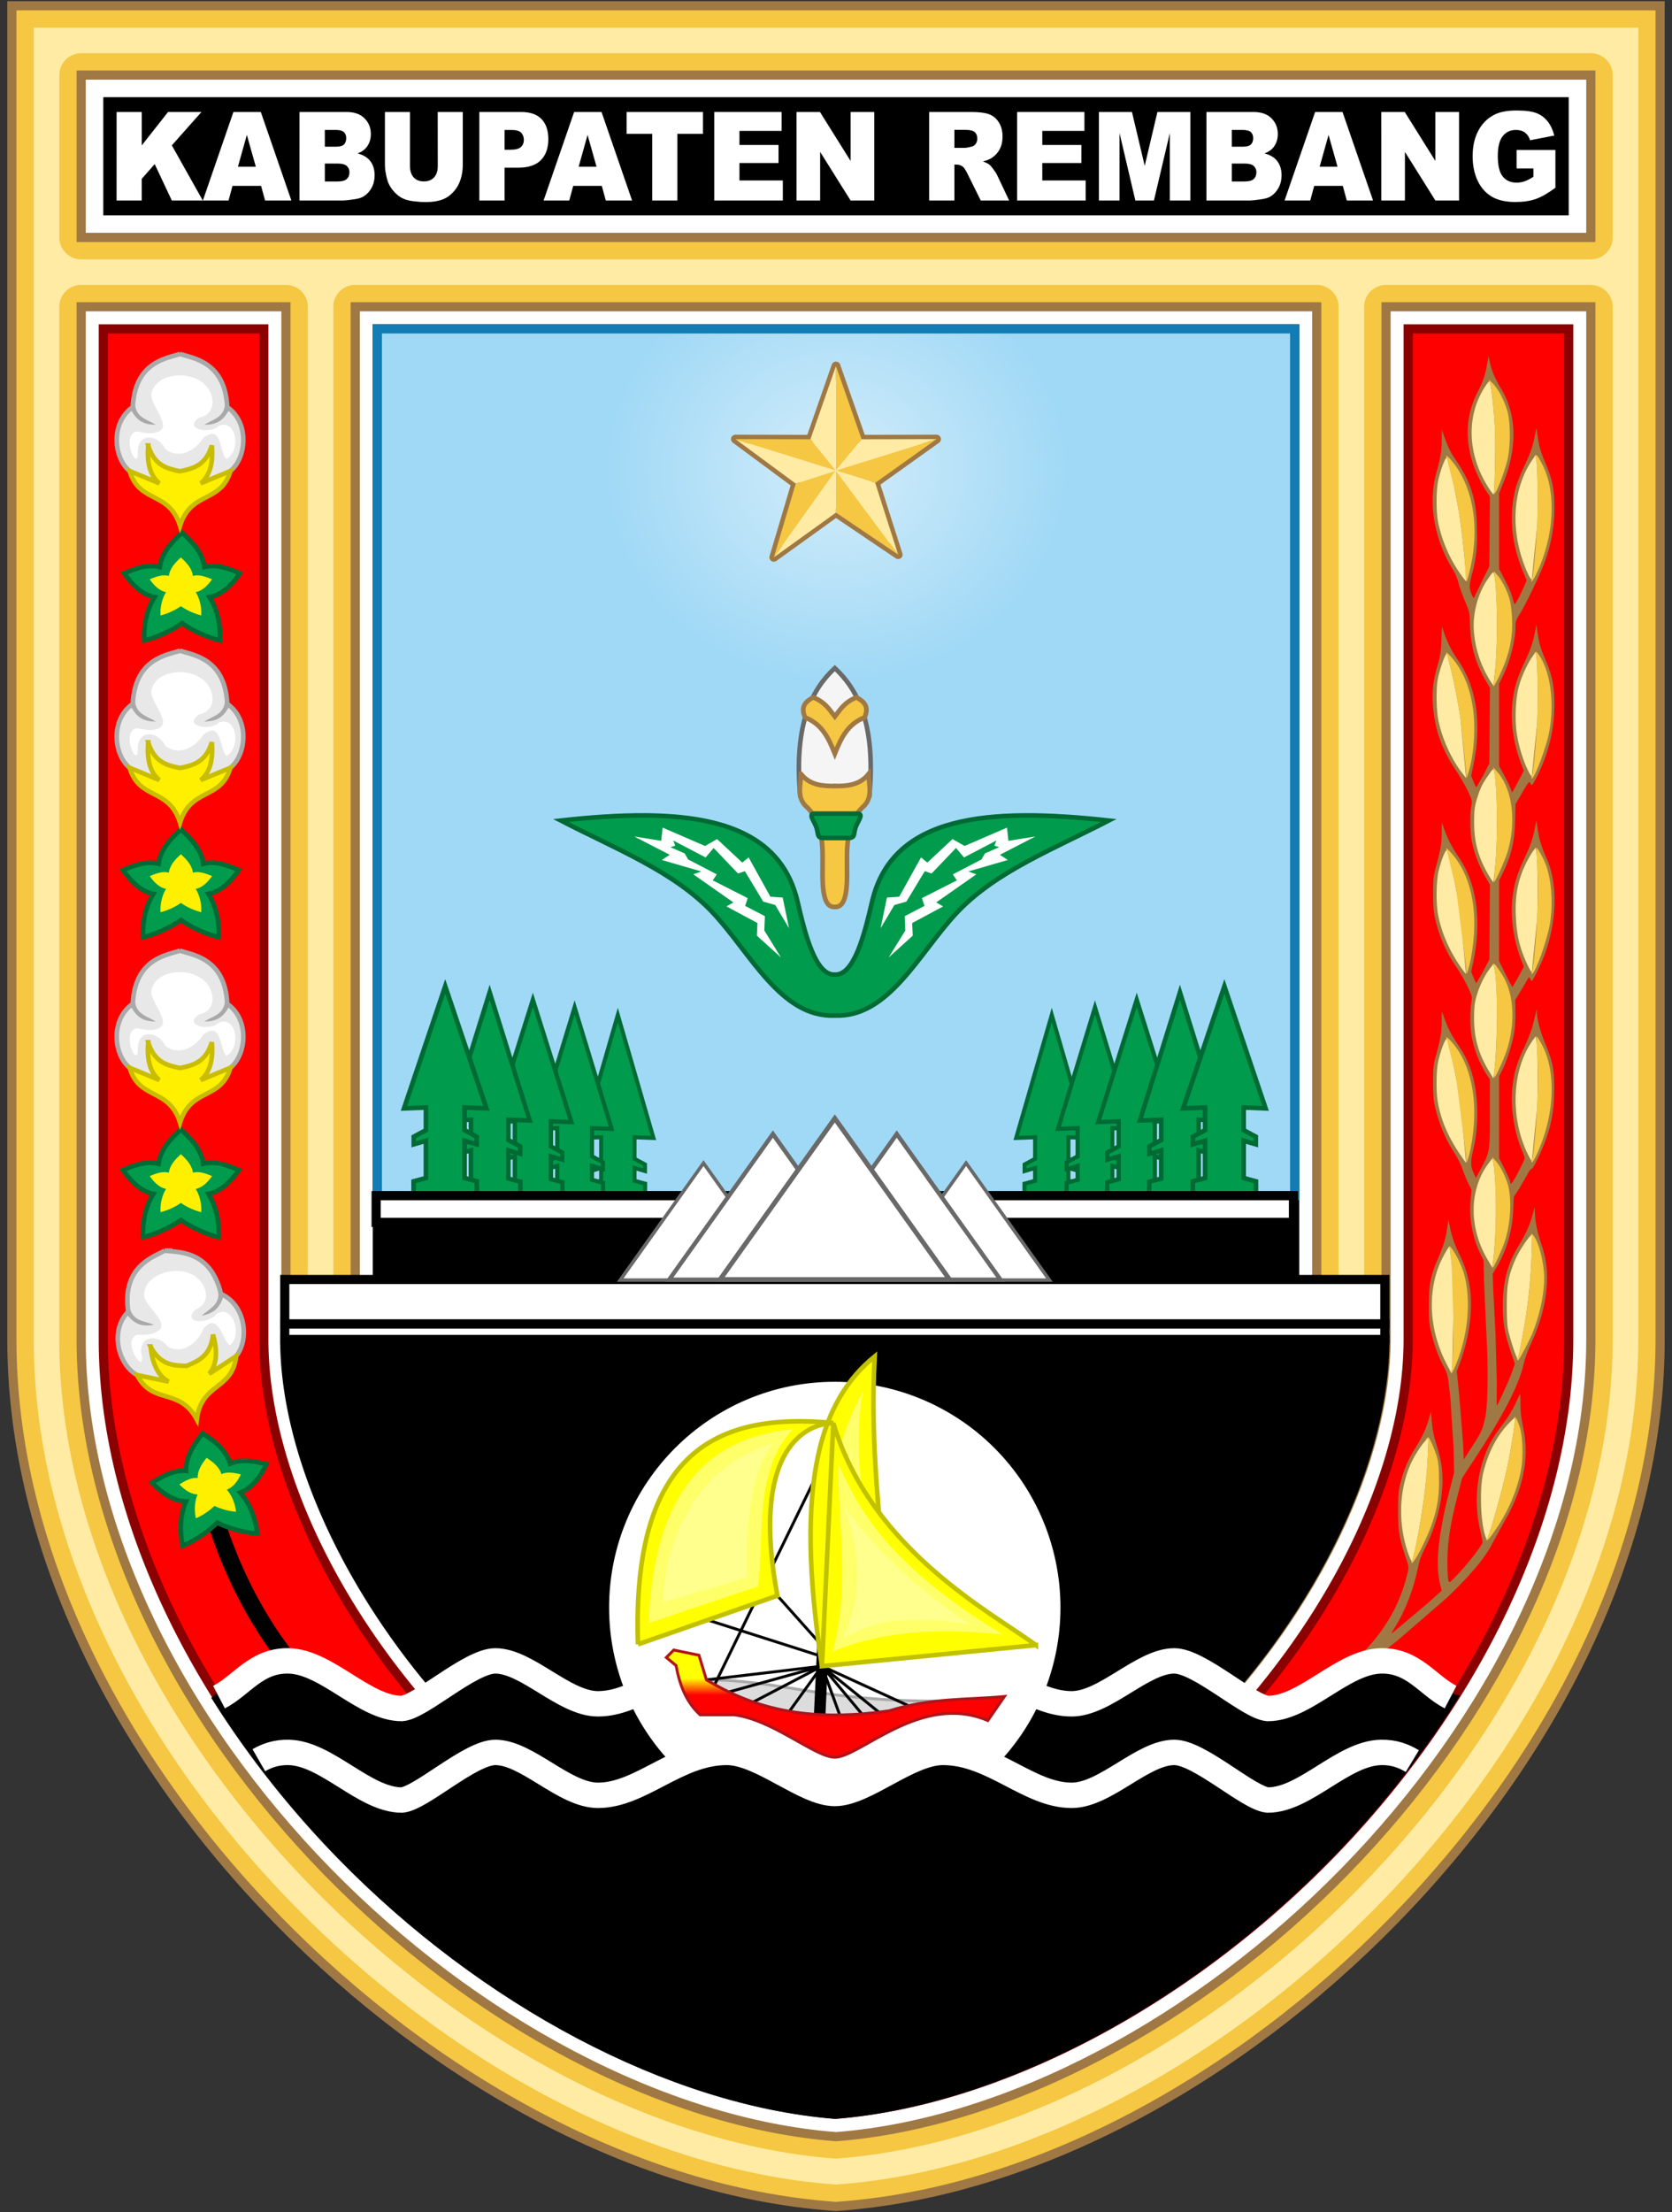 <?xml version="1.0" encoding="UTF-8" standalone="no"?>
<svg
   xmlns:dc="http://purl.org/dc/elements/1.1/"
   xmlns:cc="http://creativecommons.org/ns#"
   xmlns:rdf="http://www.w3.org/1999/02/22-rdf-syntax-ns#"
   xmlns:svg="http://www.w3.org/2000/svg"
   xmlns="http://www.w3.org/2000/svg"
   xmlns:sodipodi="http://sodipodi.sourceforge.net/DTD/sodipodi-0.dtd"
   xmlns:inkscape="http://www.inkscape.org/namespaces/inkscape"
   width="364.694"
   height="482.328"
   viewBox="0 0 96.492 127.616"
   version="1.1"
   id="svg275"
   sodipodi:docname="Seal of Rembang Regency (1).svg"
   inkscape:version="1.0.1 (3bc2e813f5, 2020-09-07)">
  <rect x="0" y="0" width="96.492" height="127.616" fill="#333333" stroke="none"/>
  <sodipodi:namedview
     pagecolor="#ffffff"
     bordercolor="#666666"
     borderopacity="1"
     objecttolerance="10"
     gridtolerance="10"
     guidetolerance="10"
     inkscape:pageopacity="0"
     inkscape:pageshadow="2"
     inkscape:window-width="1366"
     inkscape:window-height="705"
     id="namedview277"
     showgrid="false"
     inkscape:snap-bbox="true"
     inkscape:bbox-paths="true"
     inkscape:bbox-nodes="true"
     inkscape:snap-bbox-edge-midpoints="true"
     inkscape:snap-bbox-midpoints="true"
     inkscape:object-paths="true"
     inkscape:snap-intersection-paths="true"
     inkscape:snap-smooth-nodes="true"
     inkscape:snap-midpoints="true"
     inkscape:snap-object-midpoints="true"
     inkscape:snap-center="true"
     inkscape:zoom="0.88923184"
     inkscape:cx="77.429034"
     inkscape:cy="455.67655"
     inkscape:window-x="-8"
     inkscape:window-y="-8"
     inkscape:window-maximized="1"
     inkscape:current-layer="svg275"
     inkscape:document-rotation="0" />
  <style
     id="style2"><![CDATA[.B{stroke-width:.265}.C{fill:#fff}.D{opacity:.998}.E{fill-rule:evenodd}.F{fill:#fff000}.G{fill:#f5c742}.H{fill:#009b4c}.I{stroke:#006a34}.J{stroke:#000}.K{fill:#ffeba3}.L{stroke-width:.529}.M{fill:#e8e8e8}.N{stroke:#a9a9a9}.O{fill:#a9a9a9}.P{stroke:#c8bd00}.Q{stroke:#c1c100}.R{fill:#ffff69}.S{fill:#ffff8d}.T{stroke-width:.232}.U{stroke-width:.241}.V{stroke-width:.268}.W{stroke-width:.199}.X{stroke-width:.248}.Y{stroke-width:.165}]]></style>
  <defs
     id="defs29">
    <radialGradient
       id="A"
       cx="104.98"
       cy="143.604"
       fx="104.98"
       fy="143.604"
       r="26.733"
       gradientTransform="matrix(0.5,0,0,0.456,52.53,79.064)"
       gradientUnits="userSpaceOnUse">
      <stop
         offset="0"
         stop-color="#d3edfb"
         id="stop4" />
      <stop
         offset="1"
         stop-color="#a0d9f6"
         id="stop6" />
    </radialGradient>
    <linearGradient
       id="B"
       x1="96.845"
       y1="215.203"
       x2="96.845"
       y2="214.244"
       gradientUnits="userSpaceOnUse"
       gradientTransform="translate(-56.754,-117.426)">
      <stop
         offset="0"
         stop-color="red"
         id="stop9" />
      <stop
         offset="1"
         stop-color="#ff0"
         id="stop11" />
    </linearGradient>
    <path
       id="C"
       d="M91.485 128.149h-1.651l-.227.843h-1.482l1.763-5.106h1.581l1.763 5.106h-1.517zm-.304-1.104l-.518-1.836-.515 1.836z" />
    <path
       id="D"
       d="M97.975 123.886h3.885v1.09h-2.432v.812h2.256v1.041h-2.256v1.007h2.503v1.156h-3.956z" />
    <path
       id="E"
       d="M102.721 123.886h1.354l1.767 2.825v-2.825h1.367v5.106h-1.367l-1.757-2.804v2.804h-1.363z" />
    <path
       id="F"
       d="M92.478 175.976l-2.056 7.096 1.094-.043v1.242l-.606.329v.379l.606-.178v.738l-.614.167v.712h1.576 1.576v-.712l-.614-.167v-.738l.606.178v-.379l-.606-.329v-1.242l1.094.043z" />
    <path
       id="G"
       d="M89.984 175.539l-2.138 7.009 1.137-.045v1.628l-.63.342v.394l.63-.185v.802l-.638.173v.741h1.639 1.639v-.741l-.638-.173v-.802l.63.185v-.394l-.63-.342v-1.628l1.137.045z" />
    <path
       id="H"
       d="M87.575 175.102l-2.224 7.053 1.183-.046v1.448l-.656.356v.41l.656-.193v1.318l-.664.18v.771h1.705 1.705v-.771l-.664-.18v-1.318l.656.193v-.41l-.656-.356v-1.448l1.183.046z" />
    <path
       id="I"
       d="M85.081 174.665l-2.31 7.4 1.229-.048v1.172l-.681.37v.425l.681-.2v1.628l-.69.187v.801h1.771 1.771v-.801l-.69-.187v-1.628l.681.2v-.425l-.681-.37v-1.172l1.229.048z" />
    <path
       id="J"
       d="M82.516 174.325l-2.377 7.038 1.265-.05v1.305l-.701.38v.438l.701-.206v2.151l-.71.193v.824h1.823 1.823v-.824l-.71-.193v-2.151l.701.206v-.438l-.701-.38v-1.305l1.265.05z" />
    <path
       id="K"
       d="M67.262 148.151c-.429.405-1.169 1.062-1.29 1.984-.656-.178-1.351.064-2.051.364.446.634 1.019 1.232 1.753 1.373-.485.761-.638 1.736-.595 2.497.731-.167 1.625-.589 2.183-.992.558.403 1.452.825 2.183.992.043-.761-.11-1.736-.595-2.497.734-.14 1.307-.739 1.753-1.373-.7-.3-1.394-.542-2.051-.364-.121-.922-.861-1.579-1.29-1.984z" />
    <path
       id="L"
       d="M67.262 149.583c-.231.218-.629.571-.694 1.067-.353-.096-.727.034-1.103.196.24.341.548.663.943.738-.261.409-.343.934-.32 1.343.393-.09.874-.317 1.174-.534a3.63 3.63 0 0 0 1.174.534c.023-.409-.059-.934-.32-1.343.395-.076.703-.397.943-.738-.376-.161-.75-.292-1.103-.196-.065-.496-.463-.849-.694-1.067z" />
    <path
       id="M"
       d="M67.212 137.842c-.643.24-2.606.388-2.724 3.064-1.287.89-1.13 2.908-.187 3.69l1.695 1.327 1.215-.295 1.215.295 1.695-1.327c.944-.782 1.101-2.8-.187-3.69-.118-2.676-2.08-2.824-2.724-3.064z" />
    <path
       id="N"
       d="M64.62 140.798l-.263.215c.37.752.828.907 1.457.92-.457-.306-1.099-.386-1.194-1.135z" />
    <path
       id="O"
       d="M69.805 140.798l.263.215c-.37.752-.828.907-1.457.92.457-.306 1.099-.386 1.194-1.135z" />
    <path
       id="P"
       d="M65.377 143.124c-.089.952.097 1.758.645 2.183l-1.72-.711c.565 1.891 2.267 1.126 2.91 3.158.643-2.032 2.346-1.268 2.91-3.158l-1.72.711c.548-.425.734-1.231.645-2.183-.354 1.168-1.094 1.332-1.836 1.488-.742-.156-1.481-.32-1.836-1.488z" />
    <path
       id="Q"
       d="M64.715 142.313c-.987.221.119 2.547.061 1.094.079-1.083 1.23-.864 1.58-.084.797.63 1.734.095 2.209-.64 1.07-.85.932.9 1.32 1.222.832-.398.645-2.312-.429-1.919-.454.51-2.118.214-1.143-.467 1.183-.242.873-1.687.018-2.141-.864-.561-2.62-.361-2.779.831.01.749 1.498 2.072.025 2.21-.29.005-.578-.045-.861-.106z" />
  </defs>
  <g
     id="g1840">
    <path
       d="m 0.685,0.332 v 76.937 c 0,12.244 6.334,24.269 15.336,33.48 9.002,9.211 20.727,15.697 32.08,16.521 l 0.145,0.012 0.144,-0.012 c 11.353,-0.824 23.078,-7.31 32.08,-16.521 9.002,-9.211 15.336,-21.236 15.336,-33.48 V 0.332 h -47.56 z"
       class="C"
       id="path31" />
    <path
       d="m 5.961,5.607 v 6.814 H 16.502 79.99 90.531 V 5.607 H 48.246 Z"
       id="path33" />
    <g
       class="C"
       id="g59"
       transform="translate(-56.754,-117.426)">
      <path
         d="m 63.483,123.886 h 1.45 v 1.93 l 1.52,-1.93 h 1.927 l -1.709,1.926 1.786,3.18 H 66.67 l -0.989,-2.1 -0.749,0.853 v 1.247 h -1.45 z"
         id="path35" />
      <path
         d="m 71.822,128.149 h -1.651 l -0.227,0.843 h -1.482 l 1.763,-5.106 h 1.581 l 1.763,5.106 h -1.517 z m -0.304,-1.104 -0.518,-1.836 -0.515,1.836 z m 2.519,-3.159 h 2.714 q 0.678,0 1.04,0.366 0.365,0.366 0.365,0.906 0,0.453 -0.259,0.777 -0.173,0.216 -0.506,0.341 0.506,0.132 0.742,0.456 0.24,0.32 0.24,0.808 0,0.397 -0.17,0.714 -0.17,0.317 -0.464,0.502 -0.182,0.115 -0.55,0.167 -0.49,0.07 -0.65,0.07 h -2.503 z m 1.463,2.003 h 0.63 q 0.339,0 0.47,-0.125 0.134,-0.129 0.134,-0.369 0,-0.223 -0.134,-0.348 -0.131,-0.125 -0.461,-0.125 h -0.64 z m 0,2.006 h 0.739 q 0.374,0 0.528,-0.143 0.154,-0.146 0.154,-0.39 0,-0.226 -0.154,-0.362 -0.15,-0.139 -0.531,-0.139 H 75.5 Z m 6.515,-4.009 h 1.447 v 3.044 q 0,0.453 -0.131,0.857 -0.128,0.401 -0.406,0.704 -0.275,0.3 -0.579,0.421 -0.422,0.171 -1.014,0.171 -0.342,0 -0.749,-0.052 -0.403,-0.052 -0.675,-0.206 -0.272,-0.157 -0.499,-0.442 -0.224,-0.286 -0.307,-0.589 -0.134,-0.488 -0.134,-0.864 v -3.044 h 1.447 v 3.117 q 0,0.418 0.211,0.655 0.214,0.233 0.592,0.233 0.374,0 0.586,-0.23 0.214,-0.233 0.214,-0.658 z m 2.401,0 h 2.41 q 0.787,0 1.178,0.408 0.394,0.408 0.394,1.16 0,0.773 -0.429,1.209 -0.426,0.435 -1.303,0.435 h -0.794 v 1.895 h -1.456 z m 1.456,2.177 h 0.355 q 0.419,0 0.589,-0.157 0.17,-0.16 0.17,-0.408 0,-0.24 -0.147,-0.408 -0.147,-0.167 -0.554,-0.167 h -0.413 z"
         id="path37" />
      <path
         id="use39"
         d="m 91.485,128.149 h -1.651 l -0.227,0.843 h -1.482 l 1.763,-5.106 h 1.581 l 1.763,5.106 h -1.517 z m -0.304,-1.104 -0.518,-1.836 -0.515,1.836 z" />
      <path
         d="m 92.916,123.886 h 4.407 v 1.261 h -1.479 v 3.845 h -1.45 v -3.845 h -1.479 z"
         id="path41" />
      <path
         id="use43"
         d="m 97.975,123.886 h 3.885 v 1.09 h -2.432 v 0.812 h 2.256 v 1.041 h -2.256 v 1.007 h 2.503 v 1.156 h -3.956 z" />
      <path
         id="use45"
         d="m 102.721,123.886 h 1.354 l 1.767,2.825 v -2.825 h 1.367 v 5.106 h -1.367 l -1.757,-2.804 v 2.804 h -1.363 z" />
      <path
         d="m 110.377,128.992 v -5.106 h 2.416 q 0.672,0 1.027,0.125 0.355,0.125 0.573,0.467 0.218,0.338 0.218,0.826 0,0.425 -0.166,0.735 -0.166,0.307 -0.458,0.498 -0.186,0.122 -0.509,0.202 0.259,0.094 0.378,0.188 0.08,0.063 0.23,0.268 0.154,0.206 0.205,0.317 l 0.701,1.48 h -1.639 l -0.774,-1.56 q -0.147,-0.303 -0.262,-0.394 -0.157,-0.118 -0.355,-0.118 h -0.128 v 2.072 z m 1.456,-3.037 h 0.611 q 0.099,0 0.384,-0.07 0.144,-0.031 0.234,-0.16 0.093,-0.129 0.093,-0.296 0,-0.247 -0.144,-0.38 -0.144,-0.132 -0.541,-0.132 h -0.637 z"
         id="path47" />
      <path
         id="use49"
         d="m 115.452,123.886 h 3.885 v 1.09 h -2.432 v 0.812 h 2.256 v 1.041 h -2.256 v 1.007 h 2.503 v 1.156 h -3.956 z" />
      <path
         d="m 120.173,123.886 h 1.907 l 0.736,3.107 0.733,-3.107 h 1.901 v 5.106 h -1.184 v -3.894 l -0.918,3.894 h -1.072 l -0.915,-3.894 v 3.894 h -1.187 z m 6.205,0 h 2.714 q 0.678,0 1.04,0.366 0.365,0.366 0.365,0.906 0,0.453 -0.259,0.777 -0.173,0.216 -0.506,0.341 0.506,0.132 0.742,0.456 0.24,0.32 0.24,0.808 0,0.397 -0.17,0.714 -0.17,0.317 -0.464,0.502 -0.182,0.115 -0.55,0.167 -0.49,0.07 -0.65,0.07 h -2.503 z m 1.463,2.003 h 0.63 q 0.339,0 0.47,-0.125 0.134,-0.129 0.134,-0.369 0,-0.223 -0.134,-0.348 -0.131,-0.125 -0.461,-0.125 h -0.64 z m 0,2.006 h 0.739 q 0.374,0 0.528,-0.143 0.154,-0.146 0.154,-0.39 0,-0.226 -0.154,-0.362 -0.15,-0.139 -0.531,-0.139 h -0.736 z"
         id="path51" />
      <path
         id="use53"
         d="m 134.248,128.149 h -1.651 l -0.227,0.843 h -1.482 l 1.763,-5.106 h 1.581 l 1.763,5.106 h -1.517 z m -0.304,-1.104 -0.518,-1.836 -0.515,1.836 z" />
      <path
         id="use55"
         d="m 136.469,123.886 h 1.354 l 1.767,2.825 v -2.825 h 1.367 v 5.106 h -1.367 l -1.757,-2.804 v 2.804 h -1.363 z" />
      <path
         d="m 144.277,127.142 v -1.062 h 2.24 v 2.177 q -0.643,0.477 -1.139,0.651 -0.493,0.171 -1.171,0.171 -0.835,0 -1.363,-0.31 -0.525,-0.31 -0.816,-0.923 -0.288,-0.613 -0.288,-1.407 0,-0.836 0.317,-1.452 0.317,-0.62 0.928,-0.94 0.477,-0.247 1.283,-0.247 0.778,0 1.162,0.153 0.387,0.153 0.64,0.477 0.256,0.32 0.384,0.815 l -1.399,0.272 q -0.086,-0.289 -0.294,-0.442 -0.205,-0.153 -0.525,-0.153 -0.477,0 -0.762,0.362 -0.282,0.359 -0.282,1.139 0,0.829 0.285,1.184 0.288,0.355 0.8,0.355 0.243,0 0.464,-0.077 0.221,-0.077 0.506,-0.261 v -0.481 z"
         id="path57" />
    </g>
    <g
       class="L"
       id="g69"
       transform="translate(-56.754,-117.426)">
      <path
         d="m 57.439,117.758 v 76.937 c 0,12.244 6.334,24.269 15.336,33.48 9.002,9.211 20.727,15.697 32.08,16.521 l 0.145,0.012 0.144,-0.012 c 11.353,-0.824 23.078,-7.31 32.08,-16.521 9.002,-9.211 15.336,-21.236 15.336,-33.48 V 117.758 H 105 Z m 4,4 H 105 148.561 v 9.365 H 136.744 73.256 61.44 Z m 0,13.365 h 11.816 v 59.573 c 0,6.86 4.037,15.471 10.832,22.423 6.365,6.513 14.518,10.686 20.612,11.615 l 0.301,0.047 0.301,-0.047 c 6.093,-0.929 14.246,-5.103 20.611,-11.615 6.795,-6.953 10.832,-15.563 10.832,-22.423 v -59.573 h 11.817 v 59.573 c 0,10.848 -5.762,22.052 -14.198,30.683 -8.396,8.591 -19.385,14.53 -29.363,15.303 C 95.022,239.909 84.032,233.97 75.636,225.379 67.2,216.747 61.439,205.543 61.439,194.696 Z m 15.817,0 h 55.488 v 59.573 c 0,5.185 -3.531,13.323 -9.693,19.629 -5.631,5.762 -13.262,9.549 -18.051,10.375 -4.788,-0.826 -12.42,-4.613 -18.051,-10.375 -6.162,-6.305 -9.693,-14.444 -9.693,-19.629 z"
         stroke="#a07843"
         class="G"
         id="path61" />
      <path
         d="m 78.531,136.398 v 58.297 c 0,4.606 3.381,12.651 9.33,18.738 5.347,5.471 12.743,9.121 17.139,9.947 4.395,-0.826 11.792,-4.476 17.139,-9.947 5.949,-6.087 9.33,-14.133 9.33,-18.738 v -58.297 z"
         class="J"
         id="path63" />
      <path
         d="m 62.715,136.398 v 58.297 c 0,10.396 5.581,21.348 13.834,29.793 8.185,8.375 18.926,14.132 28.451,14.902 9.525,-0.77 20.266,-6.527 28.451,-14.902 8.253,-8.445 13.834,-19.397 13.834,-29.793 v -58.297 h -9.266 v 58.297 c 0,7.361 -4.209,16.166 -11.195,23.314 -6.553,6.705 -14.839,10.993 -21.326,11.984 l -0.301,0.047 a 1.276,1.276 0 0 1 -0.395,0 l -0.295,-0.045 -0.006,-0.002 C 98.014,229.002 89.728,224.714 83.175,218.009 76.189,210.86 71.98,202.055 71.98,194.695 v -58.297 z"
         fill="#ff0000"
         stroke="#8b0000"
         id="path65" />
      <path
         d="m 78.531,136.398 h 52.938 v 50 H 78.531 Z"
         fill="url(#A)"
         stroke="#117db4"
         class="D E"
         id="path67"
         style="fill:url(#A);" />
    </g>
    <g
       id="g1499">
      <path
         d="m 42.466,25.347 3.456,2.549 -10e-4,0.006"
         class="K"
         id="path71" />
      <path
         d="m 54.046,25.331 -4.312,0.009 h -0.01 l -1.48,-4.224 -0.006,0.02 -1.465,4.198 -0.003,0.006 -4.325,-0.009 0.022,0.016 3.455,2.554 -1.262,4.246 0.027,-0.018 3.551,-2.554 0.006,-0.005 3.588,2.422 -0.003,-0.008 -1.32,-4.129 h 10e-4 l 3.529,-2.52 z"
         class="C"
         id="path73" />
      <path
         fill="#a07843"
         d="m 44.659,32.404 c -0.052,0 -0.104,-0.016 -0.148,-0.047 -0.089,-0.064 -0.129,-0.177 -0.097,-0.282 l 1.211,-4.074 -3.332,-2.463 c -0.089,-0.066 -0.126,-0.181 -0.091,-0.287 0.035,-0.106 0.133,-0.176 0.243,-0.176 v 0 l 4.143,0.009 1.414,-4.052 c 0.036,-0.103 0.133,-0.172 0.242,-0.172 v 0 c 0.109,0 0.206,0.069 0.242,0.172 l 1.42,4.052 4.14,-0.009 v 0 c 0.111,0 0.21,0.072 0.244,0.178 0.034,0.106 -0.004,0.222 -0.095,0.287 l -3.385,2.416 1.254,3.925 c 0.016,0.034 0.025,0.071 0.025,0.111 0,0.141 -0.115,0.256 -0.256,0.256 a 0.25,0.25 0 0 1 -0.068,-0.009 c -0.027,-0.007 -0.054,-0.018 -0.078,-0.035 l -3.439,-2.322 -3.439,2.473 a 0.25,0.25 0 0 1 -0.149,0.047 z m -1.434,-6.815 2.849,2.106 c 0.087,0.064 0.124,0.176 0.093,0.279 l -1.048,3.527 2.969,-2.135 c 0.087,-0.063 0.211,-0.069 0.3,-0.009 l 2.975,2.008 -1.097,-3.432 c -0.034,-0.105 0.004,-0.22 0.093,-0.285 l 2.885,-2.06 -3.51,0.008 v 0 c -0.109,0 -0.215,-0.069 -0.251,-0.172 l -1.238,-3.531 -1.23,3.526 c -0.036,0.103 -0.135,0.178 -0.244,0.178 v 0 l -3.545,-0.008 z"
         id="path75" />
      <path
         d="m 49.724,25.341 -1.48,-4.224 -0.006,0.02 v 6.01 l 1.497,-1.806 z"
         class="G"
         id="path77" />
      <path
         d="m 48.237,27.147 -5.771,-1.8 3.456,2.549 -10e-4,0.006 2.316,-0.75 z"
         id="path79"
         style="fill:#ffeba3;" />
      <path
         d="m 46.772,25.334 1.461,1.811 0.004,0.001 v -6.011 z"
         id="path81"
         style="fill:#ffeba3;" />
      <path
         d="m 46.772,25.334 -0.003,0.006 -4.325,-0.009 0.022,0.016 5.767,1.798 z"
         class="G"
         id="path85" />
      <path
         d="m 48.241,27.142 5.799,-1.806 0.006,-0.005 -4.312,0.009 z"
         class="K"
         id="path87" />
      <path
         d="m 48.241,27.142 -0.004,0.004 v 0 l 2.273,0.709 3.529,-2.52 z"
         class="G"
         id="path89" />
      <path
         d="m 50.509,27.856 h 10e-4 l -2.273,-0.709 v 0.005 l 3.592,4.833 z"
         class="K"
         id="path91" />
      <path
         d="m 48.237,27.152 v 2.424 l 0.006,-0.005 3.588,2.422 -0.003,-0.008 z m -3.551,4.978 3.54,-4.974 -2.304,0.746 -1.262,4.246 z"
         class="G"
         id="path93" />
    </g>
    <path
       d="m 48.238,27.152 -0.012,0.004 -3.54,4.974 3.551,-2.554 z M 1.947,1.594 V 77.27 c 0,11.809 6.151,23.567 14.977,32.598 8.826,9.031 20.33,15.352 31.27,16.146 a 1.262,1.262 0 0 1 0.01,0 l 0.043,0.004 0.043,-0.004 a 1.262,1.262 0 0 1 0.01,0 C 59.239,125.22 70.743,118.899 79.57,109.868 88.397,100.837 94.547,89.08 94.547,77.27 V 1.594 H 48.246 Z m 2.738,1.477 h 43.561 43.561 a 1.262,1.262 0 0 1 1.262,1.262 v 9.365 A 1.262,1.262 0 0 1 91.807,14.96 H 79.991 16.503 4.687 A 1.262,1.262 0 0 1 3.425,13.698 V 4.333 A 1.262,1.262 0 0 1 4.687,3.071 Z m 0,13.365 h 11.816 a 1.262,1.262 0 0 1 1.262,1.262 V 77.27 c 0,6.365 3.867,14.782 10.473,21.541 6.177,6.32 14.196,10.381 19.898,11.25 a 1.262,1.262 0 0 1 0.004,0.002 l 0.107,0.016 0.107,-0.016 a 1.262,1.262 0 0 1 0.004,-0.002 c 5.702,-0.869 13.722,-4.93 19.898,-11.25 C 74.86,92.052 78.727,83.635 78.727,77.27 V 17.698 a 1.262,1.262 0 0 1 1.262,-1.262 h 11.816 a 1.262,1.262 0 0 1 1.262,1.262 V 77.27 c 0,11.294 -5.94,22.75 -14.557,31.566 -8.577,8.777 -19.765,14.872 -30.168,15.678 a 1.262,1.262 0 0 1 -0.195,0 C 37.744,123.708 26.556,117.613 17.979,108.836 9.362,100.019 3.422,88.564 3.422,77.27 V 17.698 a 1.262,1.262 0 0 1 1.262,-1.262 z m 15.816,0 h 55.488 a 1.262,1.262 0 0 1 1.262,1.262 V 77.27 c 0,5.758 -3.68,13.991 -10.053,20.512 -5.837,5.972 -13.535,9.838 -18.738,10.736 a 1.262,1.262 0 0 1 -0.43,0 C 42.827,107.62 35.128,103.754 29.292,97.782 22.919,91.261 19.239,83.028 19.239,77.27 V 17.698 a 1.262,1.262 0 0 1 1.262,-1.262 z"
       class="K"
       id="path95" />
  </g>
  <g
     id="g1805">
    <g
       id="g1366"
       transform="translate(-0.069)">
      <g
         class="H I"
         id="g109"
         transform="translate(-56.754,-117.426)">
        <path
           id="use99"
           d="m 92.478,175.976 -2.056,7.096 1.094,-0.043 v 1.242 L 90.91,184.6 v 0.379 l 0.606,-0.178 v 0.738 l -0.614,0.167 v 0.712 h 1.576 1.576 v -0.712 l -0.614,-0.167 v -0.738 l 0.606,0.178 V 184.6 l -0.606,-0.329 v -1.242 l 1.094,0.043 z"
           style="stroke-width:0.232;" />
        <path
           id="use101"
           d="m 89.984,175.539 -2.138,7.009 1.137,-0.045 v 1.628 l -0.63,0.342 v 0.394 l 0.63,-0.185 v 0.802 l -0.638,0.173 v 0.741 h 1.639 1.639 v -0.741 l -0.638,-0.173 v -0.802 l 0.63,0.185 v -0.394 l -0.63,-0.342 v -1.628 l 1.137,0.045 z"
           style="stroke-width:0.241;" />
        <path
           id="use103"
           d="m 87.575,175.102 -2.224,7.053 1.183,-0.046 v 1.448 l -0.656,0.356 v 0.41 l 0.656,-0.193 v 1.318 l -0.664,0.18 v 0.771 h 1.705 1.705 v -0.771 l -0.664,-0.18 v -1.318 l 0.656,0.193 v -0.41 l -0.656,-0.356 v -1.448 l 1.183,0.046 z"
           style="stroke-width:0.25;" />
        <path
           id="use105"
           d="m 85.081,174.665 -2.31,7.4 1.229,-0.048 v 1.172 l -0.681,0.37 v 0.425 l 0.681,-0.2 v 1.628 l -0.69,0.187 v 0.801 h 1.771 1.771 v -0.801 l -0.69,-0.187 v -1.628 l 0.681,0.2 v -0.425 l -0.681,-0.37 v -1.172 l 1.229,0.048 z"
           style="stroke-width:0.26;" />
        <path
           id="use107"
           d="m 82.516,174.325 -2.377,7.038 1.265,-0.05 v 1.305 l -0.701,0.38 v 0.438 l 0.701,-0.206 v 2.151 l -0.71,0.193 v 0.824 h 1.823 1.823 v -0.824 l -0.71,-0.193 v -2.151 l 0.701,0.206 v -0.438 l -0.701,-0.38 v -1.305 l 1.265,0.05 z"
           style="stroke-width:0.268;" />
      </g>
      <g
         transform="matrix(-1,0,0,1,320.236,-117.426)"
         class="H I"
         id="g121">
        <path
           id="use111"
           d="m 259.469,175.976 -2.056,7.096 1.094,-0.043 v 1.242 l -0.606,0.329 v 0.379 l 0.606,-0.178 v 0.738 l -0.614,0.167 v 0.712 h 1.576 1.576 v -0.712 l -0.614,-0.167 v -0.738 l 0.606,0.178 V 184.6 l -0.606,-0.329 v -1.242 l 1.094,0.043 z"
           style="stroke-width:0.232;" />
        <path
           id="use113"
           d="m 256.975,175.539 -2.138,7.009 1.137,-0.045 v 1.628 l -0.63,0.342 v 0.394 l 0.63,-0.185 v 0.802 l -0.638,0.173 v 0.741 h 1.639 1.639 v -0.741 l -0.638,-0.173 v -0.802 l 0.63,0.185 v -0.394 l -0.63,-0.342 v -1.628 l 1.137,0.045 z"
           style="stroke-width:0.241;" />
        <path
           id="use115"
           d="m 254.566,175.102 -2.224,7.053 1.183,-0.046 v 1.448 l -0.656,0.356 v 0.41 l 0.656,-0.193 v 1.318 l -0.664,0.18 v 0.771 h 1.705 1.705 v -0.771 l -0.664,-0.18 v -1.318 l 0.656,0.193 v -0.41 l -0.656,-0.356 v -1.448 l 1.183,0.046 z"
           style="stroke-width:0.25;" />
        <path
           id="use117"
           d="m 252.072,174.665 -2.31,7.4 1.229,-0.048 v 1.172 l -0.681,0.37 v 0.425 l 0.681,-0.2 v 1.628 l -0.69,0.187 v 0.801 h 1.771 1.771 v -0.801 l -0.69,-0.187 v -1.628 l 0.681,0.2 v -0.425 l -0.681,-0.37 v -1.172 l 1.229,0.048 z"
           style="stroke-width:0.26;" />
        <path
           id="use119"
           d="m 249.507,174.325 -2.377,7.038 1.265,-0.05 v 1.305 l -0.701,0.38 v 0.438 l 0.701,-0.206 v 2.151 l -0.71,0.193 v 0.824 h 1.823 1.823 v -0.824 l -0.71,-0.193 v -2.151 l 0.701,0.206 v -0.438 l -0.701,-0.38 v -1.305 l 1.265,0.05 z"
           style="stroke-width:0.268;" />
      </g>
    </g>
  </g>
  <g
     id="g1422"
     transform="translate(-0.069)">
    <path
       d="m 16.502,77.27 c 0,6.86 4.037,15.471 10.832,22.423 a 43.33,43.33 0 0 0 1.43,1.395 h 2.802 3.505 24.004 2.345 6.307 a 43.34,43.34 0 0 0 1.43,-1.395 C 75.952,92.74 79.989,84.13 79.989,77.27 h -4 H 59.074 35.07 20.501 Z"
       class="J L"
       id="path97" />
    <g
       class="C E"
       id="g141"
       transform="translate(-56.754,-117.426)">
      <g
         class="J L"
         id="g127">
        <path
           d="m 73.256,193.793 h 63.488 v 0.902 H 73.256 Z"
           class="D"
           id="path123" />
        <path
           d="m 73.256,191.235 h 63.488 v 2.558 H 73.256 Z m 5.275,-4.836 h 52.938 v 1.542 H 78.531 Z"
           class="D"
           id="path125" />
      </g>
      <g
         stroke="#696969"
         id="g139">
        <path
           d="m 112.577,184.521 -4.808,6.747 h 9.616 z"
           class="D W"
           id="path129" />
        <path
           d="m 108.574,182.845 -5.987,8.402 h 11.975 z"
           class="D X"
           id="path131" />
        <path
           d="m 97.423,184.521 4.808,6.747 h -9.616 z"
           class="D W"
           id="path133" />
        <path
           d="m 101.427,182.845 5.987,8.402 H 95.44 Z"
           class="D X"
           id="path135" />
        <path
           d="m 105,181.943 6.622,9.292 H 98.378 Z"
           stroke-width="0.275"
           class="D"
           id="path137" />
      </g>
    </g>
  </g>
  <g
     id="g1790">
    <path
       d="m 37.25,47.039 c -1.512,-0.011 -3.155,0.105 -4.881,0.295 3.103,1.61 6.526,2.929 8.771,5.319 2.188,2.33 3.91,6.054 7.038,5.93 3.128,0.124 4.85,-3.6 7.038,-5.93 2.245,-2.39 5.669,-3.708 8.771,-5.319 -6.904,-0.757 -12.485,-0.342 -13.658,4.677 -0.435,1.862 -1.025,4.262 -2.151,4.21 -1.127,0.053 -1.717,-2.348 -2.151,-4.21 -0.879,-3.765 -4.239,-4.939 -8.776,-4.972 z"
       class="B H I"
       id="path143" />
    <path
       d="m 36.602,48.253 2.051,1.058 -0.463,0.298 2.282,0.661 -0.463,0.165 2.315,1.621 -0.397,0.232 1.786,0.959 -0.033,0.728 1.389,1.257 -0.959,-1.554 0.033,-0.827 -1.141,-0.595 0.149,-0.446 -2.017,-1.025 0.232,-0.347 -1.654,-0.86 -0.198,-0.347 -0.827,-0.364 0.281,-0.083 -0.116,-0.298 1.869,0.976 0.463,-0.546 1.406,1.472 0.397,-0.132 1.058,1.753 0.695,0.198 0.794,1.339 -0.364,-1.769 -0.711,-0.05 -1.257,-2.265 -0.364,0.298 -1.455,-1.356 -0.695,0.397 -2.447,-1.058 -0.083,0.762 z m 23.151,0 -2.051,1.058 0.463,0.298 -2.282,0.661 0.463,0.165 -2.315,1.621 0.397,0.232 -1.786,0.959 0.033,0.728 -1.389,1.257 0.959,-1.554 -0.033,-0.827 1.141,-0.595 -0.149,-0.446 2.017,-1.025 -0.232,-0.347 1.654,-0.86 0.198,-0.347 0.827,-0.364 -0.281,-0.083 0.116,-0.298 -1.869,0.976 -0.463,-0.546 -1.406,1.472 -0.397,-0.132 -1.058,1.753 -0.695,0.198 -0.794,1.339 0.364,-1.769 0.711,-0.05 1.257,-2.265 0.364,0.298 1.455,-1.356 0.695,0.397 2.447,-1.058 0.083,0.762 z"
       class="C"
       id="path145" />
    <path
       d="m 48.177,38.54 c -1.287,1.196 -2.363,3.162 -2.002,7.303 l 2.002,-0.501 2.003,0.501 c 0.36,-4.142 -0.716,-6.107 -2.003,-7.303 z"
       fill="#f5f5f5"
       stroke="#696969"
       class="B"
       id="path147" />
    <path
       d="m 46.931,40.227 c -0.423,0.234 -0.761,0.518 -0.465,1.167 0.985,0.375 1.362,1.217 1.712,2.081 0.349,-0.864 0.727,-1.706 1.712,-2.081 0.296,-0.649 -0.042,-0.933 -0.465,-1.167 -0.711,0.293 -0.937,0.711 -1.246,1.108 -0.309,-0.397 -0.536,-0.815 -1.246,-1.108 z"
       stroke-width="0.27"
       id="path149"
       style="fill:#f5c742;stroke:#a07843;" />
    <path
       d="m 46.226,44.648 c -0.015,0.622 -0.251,1.279 0.24,1.819 1.361,1.191 0.903,3.152 1.027,4.663 0.084,1.029 0.378,1.191 0.684,1.191 0.306,0 0.6,-0.162 0.684,-1.191 0.123,-1.512 -0.335,-3.472 1.027,-4.663 0.49,-0.54 0.255,-1.197 0.24,-1.819 -0.532,0.673 -1.299,0.695 -1.951,0.695 -0.652,0 -1.418,-0.022 -1.951,-0.695 z"
       stroke-width="0.269"
       id="path151"
       style="fill:#f5c742;stroke:#a07843;" />
    <path
       d="m 47.024,46.936 c -0.434,0 -0.012,0.427 0.112,0.854 0.1,0.344 0.009,0.55 0.405,0.55 h 0.705 0.705 c 0.397,0 0.306,-0.206 0.406,-0.55 0.124,-0.426 0.546,-0.854 0.111,-0.854 h -1.222 z"
       id="path155"
       style="fill:#009b4c;stroke:#006a34;stroke-width:0.265" />
  </g>
  <g
     id="g1782">
    <path
       id="use157"
       d="m 10.508,30.725 c -0.429,0.405 -1.169,1.062 -1.29,1.984 -0.656,-0.178 -1.351,0.064 -2.051,0.364 0.446,0.634 1.019,1.232 1.753,1.373 -0.485,0.761 -0.638,1.736 -0.595,2.497 0.731,-0.167 1.625,-0.589 2.183,-0.992 0.558,0.403 1.452,0.825 2.183,0.992 0.043,-0.761 -0.11,-1.736 -0.595,-2.497 0.734,-0.14 1.307,-0.739 1.753,-1.373 -0.7,-0.3 -1.394,-0.542 -2.051,-0.364 -0.121,-0.922 -0.861,-1.579 -1.29,-1.984 z"
       style="fill:#009b4c;stroke:#006a34;stroke-width:0.265" />
    <path
       style="fill:#fff000"
       d="m 10.439,32.157 c -0.231,0.218 -0.629,0.571 -0.694,1.067 -0.353,-0.096 -0.727,0.034 -1.103,0.196 0.24,0.341 0.548,0.663 0.943,0.738 -0.261,0.409 -0.343,0.934 -0.32,1.343 0.393,-0.09 0.874,-0.317 1.174,-0.534 a 3.63,3.63 0 0 0 1.174,0.534 c 0.023,-0.409 -0.059,-0.934 -0.32,-1.343 0.395,-0.076 0.703,-0.397 0.943,-0.738 -0.376,-0.161 -0.75,-0.292 -1.103,-0.196 -0.065,-0.496 -0.463,-0.849 -0.694,-1.067 z"
       id="use161" />
    <path
       style="fill:#e8e8e8;stroke:#a9a9a9;stroke-width:0.265"
       d="m 10.389,20.416 c -0.643,0.24 -2.606,0.388 -2.724,3.064 -1.287,0.89 -1.13,2.908 -0.187,3.69 l 1.695,1.327 1.215,-0.295 1.215,0.295 1.695,-1.327 c 0.944,-0.782 1.101,-2.8 -0.187,-3.69 -0.118,-2.676 -2.08,-2.824 -2.724,-3.064 z"
       id="use163" />
    <path
       style="fill:#a9a9a9"
       d="m 7.797,23.372 -0.263,0.215 c 0.37,0.752 0.828,0.907 1.457,0.92 -0.457,-0.306 -1.099,-0.386 -1.194,-1.135 z"
       id="use165" />
    <path
       style="fill:#a9a9a9"
       d="m 12.982,23.372 0.263,0.215 c -0.37,0.752 -0.828,0.907 -1.457,0.92 0.457,-0.306 1.099,-0.386 1.194,-1.135 z"
       id="use167" />
    <path
       style="fill:#fff000;stroke:#c8bd00;stroke-width:0.265"
       d="m 8.554,25.698 c -0.089,0.952 0.097,1.758 0.645,2.183 l -1.72,-0.711 c 0.565,1.891 2.267,1.126 2.91,3.158 0.643,-2.032 2.346,-1.268 2.91,-3.158 l -1.72,0.711 c 0.548,-0.425 0.734,-1.231 0.645,-2.183 -0.354,1.168 -1.094,1.332 -1.836,1.488 C 9.646,27.03 8.907,26.866 8.552,25.698 Z"
       id="use171" />
    <path
       style="fill:#ffffff"
       d="m 7.892,24.887 c -0.987,0.221 0.119,2.547 0.061,1.094 0.079,-1.083 1.23,-0.864 1.58,-0.084 0.797,0.63 1.734,0.095 2.209,-0.64 1.07,-0.85 0.932,0.9 1.32,1.222 0.832,-0.398 0.645,-2.312 -0.429,-1.919 -0.454,0.51 -2.118,0.214 -1.143,-0.467 1.183,-0.242 0.873,-1.687 0.018,-2.141 -0.864,-0.561 -2.62,-0.361 -2.779,0.831 0.01,0.749 1.498,2.072 0.025,2.21 -0.29,0.005 -0.578,-0.045 -0.861,-0.106 z"
       id="use173" />
    <path
       style="fill:#009b4c;stroke:#006a34;stroke-width:0.265"
       d="m 10.439,47.844 c -0.429,0.405 -1.169,1.062 -1.29,1.984 -0.656,-0.178 -1.351,0.064 -2.051,0.364 0.446,0.634 1.019,1.232 1.753,1.373 -0.485,0.761 -0.638,1.736 -0.595,2.497 0.731,-0.167 1.625,-0.589 2.183,-0.992 0.558,0.403 1.452,0.825 2.183,0.992 0.043,-0.761 -0.11,-1.736 -0.595,-2.497 0.734,-0.14 1.307,-0.739 1.753,-1.373 -0.7,-0.3 -1.394,-0.542 -2.051,-0.364 -0.121,-0.922 -0.861,-1.579 -1.29,-1.984 z"
       id="use175" />
    <path
       style="fill:#fff000"
       d="m 10.439,49.276 c -0.231,0.218 -0.629,0.571 -0.694,1.067 -0.353,-0.096 -0.727,0.034 -1.103,0.196 0.24,0.341 0.548,0.663 0.943,0.738 -0.261,0.409 -0.343,0.934 -0.32,1.343 0.393,-0.09 0.874,-0.317 1.174,-0.534 a 3.63,3.63 0 0 0 1.174,0.534 c 0.023,-0.409 -0.059,-0.934 -0.32,-1.343 0.395,-0.076 0.703,-0.397 0.943,-0.738 -0.376,-0.161 -0.75,-0.292 -1.103,-0.196 -0.065,-0.496 -0.463,-0.849 -0.694,-1.067 z"
       id="use177" />
    <path
       style="fill:#e8e8e8;stroke:#a9a9a9;stroke-width:0.265"
       d="m 10.389,37.535 c -0.643,0.24 -2.606,0.388 -2.724,3.064 -1.287,0.89 -1.13,2.908 -0.187,3.69 l 1.695,1.327 1.215,-0.295 1.215,0.295 1.695,-1.327 c 0.944,-0.782 1.101,-2.8 -0.187,-3.69 -0.118,-2.676 -2.08,-2.824 -2.724,-3.064 z"
       id="use179" />
    <path
       style="fill:#a9a9a9"
       d="m 7.797,40.491 -0.263,0.215 c 0.37,0.752 0.828,0.907 1.457,0.92 -0.457,-0.306 -1.099,-0.386 -1.194,-1.135 z"
       id="use181" />
    <path
       style="fill:#a9a9a9"
       d="m 12.982,40.491 0.263,0.215 c -0.37,0.752 -0.828,0.907 -1.457,0.92 0.457,-0.306 1.099,-0.386 1.194,-1.135 z"
       id="use183" />
    <path
       style="fill:#fff000;stroke:#c8bd00;stroke-width:0.265"
       d="m 8.554,42.817 c -0.089,0.952 0.097,1.758 0.645,2.183 l -1.72,-0.711 c 0.565,1.891 2.267,1.126 2.91,3.158 0.643,-2.032 2.346,-1.268 2.91,-3.158 l -1.72,0.711 c 0.548,-0.425 0.734,-1.231 0.645,-2.183 -0.354,1.168 -1.094,1.332 -1.836,1.488 -0.742,-0.156 -1.481,-0.32 -1.836,-1.488 z"
       id="use187" />
    <path
       style="fill:#ffffff"
       d="m 7.892,42.006 c -0.987,0.221 0.119,2.547 0.061,1.094 0.079,-1.083 1.23,-0.864 1.58,-0.084 0.797,0.63 1.734,0.095 2.209,-0.64 1.07,-0.85 0.932,0.9 1.32,1.222 0.832,-0.398 0.645,-2.312 -0.429,-1.919 -0.454,0.51 -2.118,0.214 -1.143,-0.467 1.183,-0.242 0.873,-1.687 0.018,-2.141 -0.864,-0.561 -2.62,-0.361 -2.779,0.831 0.01,0.749 1.498,2.072 0.025,2.21 -0.29,0.005 -0.578,-0.045 -0.861,-0.106 z"
       id="use189" />
    <path
       style="fill:#009b4c;stroke:#006a34;stroke-width:0.265"
       d="m 10.439,65.149 c -0.429,0.405 -1.169,1.062 -1.29,1.984 -0.656,-0.178 -1.351,0.064 -2.051,0.364 0.446,0.634 1.019,1.232 1.753,1.373 -0.485,0.761 -0.638,1.736 -0.595,2.497 0.731,-0.167 1.625,-0.589 2.183,-0.992 0.558,0.403 1.452,0.825 2.183,0.992 0.043,-0.761 -0.11,-1.736 -0.595,-2.497 0.734,-0.14 1.307,-0.739 1.753,-1.373 -0.7,-0.3 -1.394,-0.542 -2.051,-0.364 -0.121,-0.922 -0.861,-1.579 -1.29,-1.984 z"
       id="use191" />
    <path
       style="fill:#fff000"
       d="m 10.439,66.581 c -0.231,0.218 -0.629,0.571 -0.694,1.067 -0.353,-0.096 -0.727,0.034 -1.103,0.196 0.24,0.341 0.548,0.663 0.943,0.738 -0.261,0.409 -0.343,0.934 -0.32,1.343 0.393,-0.09 0.874,-0.317 1.174,-0.534 a 3.63,3.63 0 0 0 1.174,0.534 c 0.023,-0.409 -0.059,-0.934 -0.32,-1.343 0.395,-0.076 0.703,-0.397 0.943,-0.738 -0.376,-0.161 -0.75,-0.292 -1.103,-0.196 -0.065,-0.496 -0.463,-0.849 -0.694,-1.067 z"
       id="use193" />
    <path
       style="fill:#e8e8e8;stroke:#a9a9a9;stroke-width:0.265"
       d="m 10.389,54.84 c -0.643,0.24 -2.606,0.388 -2.724,3.064 -1.287,0.89 -1.13,2.908 -0.187,3.69 l 1.695,1.327 1.215,-0.295 1.215,0.295 1.695,-1.327 c 0.944,-0.782 1.101,-2.8 -0.187,-3.69 -0.118,-2.676 -2.08,-2.824 -2.724,-3.064 z"
       id="use195" />
    <path
       style="fill:#a9a9a9"
       d="m 7.797,57.796 -0.263,0.215 c 0.37,0.752 0.828,0.907 1.457,0.92 -0.457,-0.306 -1.099,-0.386 -1.194,-1.135 z"
       id="use197" />
    <path
       style="fill:#a9a9a9"
       d="m 12.982,57.796 0.263,0.215 c -0.37,0.752 -0.828,0.907 -1.457,0.92 0.457,-0.306 1.099,-0.386 1.194,-1.135 z"
       id="use199" />
    <path
       style="fill:#fff000;stroke:#c8bd00;stroke-width:0.265"
       d="m 8.554,60.122 c -0.089,0.952 0.097,1.758 0.645,2.183 l -1.72,-0.711 c 0.565,1.891 2.267,1.126 2.91,3.158 0.643,-2.032 2.346,-1.268 2.91,-3.158 l -1.72,0.711 c 0.548,-0.425 0.734,-1.231 0.645,-2.183 -0.354,1.168 -1.094,1.332 -1.836,1.488 C 9.646,61.454 8.907,61.29 8.552,60.122 Z"
       id="use203" />
    <path
       style="fill:#ffffff"
       d="m 7.892,59.311 c -0.987,0.221 0.119,2.547 0.061,1.094 0.079,-1.083 1.23,-0.864 1.58,-0.084 0.797,0.63 1.734,0.095 2.209,-0.64 1.07,-0.85 0.932,0.9 1.32,1.222 0.832,-0.398 0.645,-2.312 -0.429,-1.919 -0.454,0.51 -2.118,0.214 -1.143,-0.467 1.183,-0.242 0.873,-1.687 0.018,-2.141 -0.864,-0.561 -2.62,-0.361 -2.779,0.831 0.01,0.749 1.498,2.072 0.025,2.21 -0.29,0.005 -0.578,-0.045 -0.861,-0.106 z"
       id="use205" />
    <path
       style="fill:#e8e8e8;stroke:#a9a9a9;stroke-width:0.265"
       d="m 9.505,72.143 c -0.587,0.356 -2.487,0.869 -2.103,3.519 -1.098,1.115 -0.566,3.068 0.507,3.66 l 1.913,0.986 1.138,-0.517 1.249,0.062 1.417,-1.621 C 14.407,77.288 14.183,75.277 12.752,74.643 12.135,72.037 10.18,72.258 9.503,72.143 Z"
       id="use207" />
    <path
       style="fill:#a9a9a9"
       d="M 7.511,75.531 7.293,75.792 C 7.797,76.461 8.276,76.528 8.897,76.423 8.39,76.208 7.745,76.249 7.511,75.531 Z"
       id="use209" />
    <path
       style="fill:#a9a9a9"
       d="m 12.605,74.561 0.299,0.162 c -0.223,0.808 -0.644,1.046 -1.259,1.176 0.392,-0.386 1.007,-0.585 0.961,-1.338 z"
       id="use211" />
    <path
       style="fill:#fff000;stroke:#c8bd00;stroke-width:0.265"
       d="m 8.69,77.674 c 0.091,0.952 0.424,1.709 1.042,2.024 L 7.909,79.321 c 0.909,1.752 2.438,0.682 3.449,2.558 0.252,-2.116 2.067,-1.684 2.268,-3.647 l -1.557,1.02 c 0.459,-0.52 0.491,-1.347 0.225,-2.265 -0.129,1.214 -0.826,1.513 -1.525,1.805 -0.758,-0.014 -1.515,-0.037 -2.082,-1.118 z"
       id="use215" />
    <path
       style="fill:#ffffff"
       d="m 7.888,77.002 c -0.928,0.402 0.593,2.48 0.265,1.063 -0.125,-1.079 1.047,-1.079 1.536,-0.378 0.901,0.47 1.721,-0.231 2.05,-1.042 0.892,-1.035 1.084,0.71 1.525,0.953 0.743,-0.547 0.201,-2.392 -0.78,-1.805 -0.351,0.586 -2.041,0.606 -1.21,-0.245 1.117,-0.459 0.542,-1.821 -0.383,-2.107 -0.954,-0.389 -2.641,0.136 -2.574,1.336 0.15,0.734 1.859,1.755 0.438,2.166 -0.284,0.059 -0.576,0.064 -0.866,0.057 z"
       id="use217" />
    <path
       d="m 12.523,87.941 c 0.984,3.008 2.423,5.789 4.465,8.268"
       id="path221"
       style="fill:none;stroke:#000000" />
    <path
       style="fill:#009b4c;stroke:#006a34;stroke-width:0.265"
       d="m 11.692,82.683 c -0.358,0.469 -0.982,1.237 -0.953,2.166 -0.676,-0.07 -1.323,0.281 -1.965,0.69 0.542,0.554 1.204,1.051 1.952,1.072 -0.356,0.829 -0.35,1.816 -0.184,2.56 0.694,-0.283 1.509,-0.844 1.994,-1.331 0.616,0.308 1.566,0.58 2.314,0.627 -0.08,-0.758 -0.389,-1.695 -0.99,-2.368 0.702,-0.257 1.171,-0.94 1.508,-1.638 C 14.629,84.278 13.905,84.151 13.285,84.433 13.017,83.543 12.18,83.014 11.692,82.683 Z"
       id="use223" />
    <path
       style="fill:#fff000"
       d="m 11.923,84.096 c -0.193,0.252 -0.529,0.665 -0.513,1.165 -0.364,-0.038 -0.712,0.151 -1.057,0.371 0.292,0.298 0.648,0.566 1.05,0.576 -0.192,0.446 -0.188,0.977 -0.099,1.377 0.373,-0.152 0.811,-0.454 1.072,-0.716 a 3.63,3.63 0 0 0 1.245,0.338 c -0.043,-0.407 -0.209,-0.912 -0.533,-1.274 0.378,-0.139 0.63,-0.505 0.812,-0.88 -0.397,-0.098 -0.787,-0.167 -1.12,-0.015 -0.144,-0.479 -0.594,-0.763 -0.857,-0.941 z"
       id="use225" />
  </g>
  <g
     id="g1316"
     transform="translate(-0.069)">
    <path
       d="m 80.166,95.072 0.559,-0.444 2.84,-2.457 c 1.408,-1.343 2.252,-2.36 2.675,-3.222 l 0.59,-1.079 c 1.143,-1.919 1.522,-3.755 1.14,-5.523 -0.105,-0.487 -0.149,-0.874 -0.152,-1.345 -0.003,-0.534 -0.017,-0.632 -0.069,-0.513 -0.316,0.715 -0.583,1.182 -0.965,1.686 -0.564,0.744 -0.814,1.187 -1.064,1.886 -0.481,1.345 -0.553,2.893 -0.202,4.319 l 0.115,0.574 c 0,0.149 -0.77,1.152 -1.396,1.82 -0.499,0.532 -0.522,0.548 -0.578,0.414 -0.032,-0.077 -0.059,-0.566 -0.059,-1.086 -10e-4,-1.115 0.157,-2.146 0.583,-3.808 l 0.263,-1.027 0.762,-1.162 c 1.653,-2.521 2.507,-4.184 2.798,-5.447 0.064,-0.279 0.247,-0.786 0.407,-1.128 0.551,-1.178 0.856,-2.311 0.925,-3.431 a 5.76,5.76 0 0 0 -0.313,-2.307 c -0.234,-0.688 -0.367,-1.34 -0.375,-1.834 l -0.005,-0.325 -0.147,0.503 c -0.181,0.619 -0.38,1.051 -0.807,1.759 -0.629,1.043 -0.895,2.059 -0.895,3.418 0,0.988 0.103,1.588 0.451,2.625 l 0.246,0.732 -0.163,0.472 c -0.147,0.427 -0.832,1.939 -0.878,1.939 -0.011,0 -0.01,-0.552 0.001,-1.228 l -0.073,-2.795 -0.131,-2.574 -0.038,-1.006 0.217,-0.362 c 0.583,-0.973 0.917,-2.105 0.966,-3.274 l 0.033,-0.795 0.31,-0.477 0.477,-0.818 c 0.092,-0.188 0.198,-0.33 0.236,-0.315 0.085,0.032 0.663,-1.175 0.875,-1.828 a 7.69,7.69 0 0 0 0.431,-2.544 c 0.038,-1.243 -0.06,-1.799 -0.502,-2.844 -0.284,-0.672 -0.478,-1.388 -0.491,-1.812 l -0.006,-0.195 -0.058,0.237 -0.175,0.71 c -0.065,0.26 -0.288,0.833 -0.497,1.272 -0.427,0.898 -0.583,1.433 -0.68,2.332 -0.115,1.066 0.105,2.523 0.537,3.549 0.097,0.23 0.176,0.452 0.176,0.494 0,0.11 -0.556,1.201 -0.701,1.376 -0.118,0.142 -0.123,0.143 -0.125,0.023 -10e-4,-0.069 -0.148,-0.413 -0.327,-0.765 l -0.325,-0.64 v -2.357 -2.357 l 0.181,-0.358 c 0.256,-0.506 0.567,-1.469 0.677,-2.094 0.057,-0.324 0.089,-0.81 0.083,-1.242 l -0.011,-0.71 0.236,-0.385 0.403,-0.678 c 0.156,-0.276 0.17,-0.286 0.225,-0.163 0.032,0.072 0.076,0.131 0.097,0.131 0.055,0 0.549,-1.019 0.731,-1.509 0.723,-1.942 0.773,-4.092 0.129,-5.544 -0.306,-0.689 -0.439,-1.123 -0.525,-1.703 l -0.074,-0.503 -0.075,0.385 c -0.132,0.679 -0.248,1.018 -0.63,1.834 -0.427,0.911 -0.587,1.461 -0.681,2.335 -0.111,1.035 0.074,2.339 0.487,3.419 l 0.175,0.459 -0.313,0.592 -0.344,0.588 C 87.336,56.94 87.154,56.601 86.95,56.188 l -0.372,-0.751 0.002,-2.324 0.002,-2.324 0.176,-0.348 c 0.513,-1.015 0.72,-1.878 0.747,-3.108 l 0.021,-0.945 0.398,-0.674 c 0.351,-0.595 0.405,-0.66 0.454,-0.549 0.031,0.069 0.072,0.125 0.091,0.125 0.061,-10e-4 0.409,-0.675 0.626,-1.214 0.462,-1.146 0.681,-2.26 0.68,-3.459 -0.001,-1.005 -0.13,-1.663 -0.49,-2.492 -0.309,-0.712 -0.386,-0.97 -0.482,-1.62 l -0.07,-0.473 -0.073,0.385 c -0.129,0.676 -0.246,1.017 -0.63,1.834 -0.428,0.91 -0.588,1.459 -0.682,2.335 -0.112,1.041 0.072,2.335 0.485,3.415 l 0.174,0.455 -0.188,0.374 -0.337,0.631 -0.15,0.258 -0.098,-0.258 C 87.18,45.319 87.011,44.974 86.859,44.695 l -0.277,-0.509 v -2.371 -2.371 l 0.239,-0.492 c 0.403,-0.831 0.708,-2.044 0.708,-2.814 0,-0.281 0.035,-0.381 0.264,-0.749 0.282,-0.453 0.972,-1.864 1.308,-2.676 a 9.08,9.08 0 0 0 0.675,-3.432 c 0,-1.003 -0.114,-1.594 -0.471,-2.447 -0.332,-0.792 -0.406,-1.042 -0.501,-1.686 l -0.07,-0.473 -0.073,0.385 c -0.132,0.69 -0.246,1.023 -0.629,1.834 -0.207,0.439 -0.432,1.018 -0.5,1.285 -0.384,1.516 -0.245,3.149 0.403,4.722 l 0.24,0.584 -0.225,0.506 c -0.286,0.643 -0.467,0.942 -0.5,0.828 l -0.127,-0.44 c -0.056,-0.195 -0.246,-0.625 -0.422,-0.955 l -0.32,-0.6 v -2.183 -2.183 l 0.227,-0.56 c 0.841,-2.069 0.801,-3.98 -0.115,-5.483 -0.347,-0.569 -0.543,-1.033 -0.647,-1.526 l -0.075,-0.355 -0.081,0.473 c -0.107,0.629 -0.219,0.955 -0.557,1.627 -0.611,1.213 -0.722,2.449 -0.344,3.844 a 7.48,7.48 0 0 0 0.828,1.813 l 0.236,0.363 -0.017,2.01 -0.017,2.01 -0.424,0.852 -0.452,0.941 c -0.018,0.057 -0.063,0.008 -0.125,-0.136 -0.169,-0.391 -0.171,-0.543 -0.016,-1.146 a 8.06,8.06 0 0 0 0.304,-2.504 c -0.002,-1.757 -0.302,-2.793 -1.187,-4.092 -0.35,-0.514 -0.477,-0.767 -0.705,-1.41 l -0.137,-0.385 -0.006,0.621 c -0.006,0.644 -0.053,0.922 -0.324,1.923 -0.469,1.728 -0.094,3.823 0.996,5.561 0.102,0.163 0.233,0.482 0.292,0.71 0.059,0.228 0.228,0.707 0.378,1.065 0.264,0.633 0.272,0.67 0.291,1.361 0.032,1.197 0.293,2.152 0.855,3.133 l 0.295,0.514 -0.017,2.181 -0.017,2.181 -0.352,0.684 -0.392,0.684 c -0.022,0 -0.1,-0.147 -0.173,-0.327 l -0.133,-0.327 0.126,-0.605 c 0.505,-2.427 0.188,-4.555 -0.911,-6.107 -0.308,-0.435 -0.595,-0.998 -0.768,-1.509 l -0.131,-0.385 -0.033,0.799 c -0.027,0.652 -0.066,0.909 -0.211,1.398 -0.251,0.844 -0.329,1.458 -0.284,2.237 0.082,1.424 0.506,2.637 1.363,3.901 0.208,0.306 0.5,0.814 0.649,1.129 0.262,0.552 0.269,0.582 0.211,0.879 -0.091,0.47 -0.073,1.555 0.035,2.078 a 6.83,6.83 0 0 0 0.744,1.954 l 0.295,0.514 -0.017,2.151 -0.017,2.151 -0.354,0.685 -0.392,0.685 c -0.021,0 -0.098,-0.147 -0.171,-0.327 l -0.133,-0.327 0.126,-0.605 c 0.487,-2.347 0.205,-4.438 -0.804,-5.946 -0.45,-0.673 -0.625,-1.004 -0.851,-1.611 l -0.166,-0.444 -0.005,0.592 c -0.005,0.633 -0.07,1.015 -0.33,1.952 -0.145,0.524 -0.164,0.696 -0.168,1.509 -0.003,0.676 0.024,1.046 0.103,1.408 a 8.02,8.02 0 0 0 1.235,2.86 c 0.213,0.314 0.51,0.828 0.659,1.142 0.262,0.552 0.269,0.582 0.211,0.879 a 7.77,7.77 0 0 0 0.005,1.934 c 0.139,0.764 0.462,1.604 0.854,2.216 l 0.211,0.33 v 1.946 c 0,2.225 -0.002,2.236 -0.515,3.187 l -0.297,0.55 -0.138,-0.313 c -0.17,-0.388 -0.172,-0.641 -0.009,-1.319 0.206,-0.857 0.285,-1.965 0.203,-2.855 -0.122,-1.326 -0.411,-2.198 -1.045,-3.147 -0.438,-0.656 -0.583,-0.932 -0.81,-1.541 l -0.165,-0.444 -0.005,0.592 c -0.005,0.633 -0.07,1.015 -0.33,1.952 -0.145,0.524 -0.164,0.696 -0.168,1.509 -0.002,0.549 0.027,1.06 0.073,1.272 0.232,1.069 0.611,2.001 1.151,2.828 0.177,0.271 0.382,0.677 0.457,0.903 0.075,0.226 0.226,0.599 0.337,0.829 l 0.201,0.418 -0.05,0.574 a 5.94,5.94 0 0 0 0.543,3.074 l 0.202,0.426 0.032,1.302 0.129,2.869 c 0.119,1.917 0.093,4.094 -0.057,4.834 -0.146,0.722 -0.218,0.884 -0.756,1.713 l -0.492,0.758 -0.039,-0.916 -0.201,-2.548 -0.162,-1.632 0.181,-0.47 a 11.05,11.05 0 0 0 0.329,-1.06 c 0.505,-2.018 0.396,-3.692 -0.338,-5.162 -0.289,-0.579 -0.469,-1.1 -0.578,-1.67 l -0.074,-0.385 -0.069,0.473 c -0.091,0.626 -0.221,1.058 -0.535,1.781 -0.431,0.993 -0.526,1.476 -0.525,2.686 10e-4,0.92 0.018,1.105 0.157,1.659 0.191,0.762 0.382,1.278 0.697,1.883 0.24,0.461 0.24,0.463 0.389,1.846 l 0.181,2.834 0.032,1.449 -0.271,1.046 c -0.646,2.495 -0.821,4.271 -0.531,5.403 l 0.091,0.355 -0.174,0.148 -0.7,0.623 -1.994,1.68 c -0.059,0.046 0.033,-0.14 0.203,-0.414 0.567,-0.911 1.037,-2.137 1.289,-3.367 0.079,-0.387 0.198,-0.724 0.382,-1.083 0.726,-1.421 1.097,-2.979 1.025,-4.3 -0.033,-0.599 -0.107,-0.947 -0.423,-2 -0.084,-0.28 -0.165,-0.737 -0.188,-1.061 l -0.04,-0.57 -0.129,0.446 c -0.164,0.568 -0.4,1.067 -0.82,1.733 -0.374,0.593 -0.629,1.206 -0.821,1.972 -0.107,0.428 -0.129,0.69 -0.131,1.55 -0.003,1.166 0.069,1.622 0.419,2.654 0.196,0.578 0.204,0.631 0.137,0.917 -0.367,1.579 -1.059,2.922 -2.142,4.161 -0.398,0.455 -0.512,0.547 -0.858,0.695 z"
       fill="#a07843"
       id="path229" />
    <path
       d="m 81.382,89.732 c -0.622,-1.683 -0.603,-3.609 0.05,-5.177 0.204,-0.49 0.675,-1.238 0.922,-1.464 l 0.162,-0.148 -0.041,0.942 c -0.069,1.612 -0.319,3.481 -0.726,5.433 -0.087,0.415 -0.176,0.754 -0.199,0.754 -0.023,0 -0.098,-0.153 -0.167,-0.34 z m 4.439,-1.033 c -0.307,-0.777 -0.384,-2.824 -0.142,-3.786 0.285,-1.134 0.762,-2.057 1.427,-2.766 0.197,-0.21 0.372,-0.369 0.388,-0.352 0.051,0.051 -0.191,1.632 -0.413,2.709 -0.206,0.998 -0.672,2.738 -1.024,3.823 -0.163,0.503 -0.176,0.523 -0.236,0.372 z m -2.244,-9.968 c -0.987,-1.893 -1.15,-3.981 -0.45,-5.756 0.15,-0.38 0.549,-1.091 0.589,-1.051 0.012,0.012 0.068,0.432 0.126,0.935 0.085,0.738 0.104,1.358 0.098,3.222 l -0.058,2.721 -0.051,0.414 z m 3.992,-0.51 c -0.132,-0.306 -0.365,-1.055 -0.463,-1.489 -0.051,-0.227 -0.079,-0.739 -0.079,-1.42 0.001,-1.184 0.089,-1.689 0.448,-2.55 0.2,-0.481 0.664,-1.225 0.881,-1.414 l 0.136,-0.118 -0.036,1.213 c -0.048,1.621 -0.248,3.279 -0.624,5.177 l -0.164,0.828 z m -1.654,-5.567 c -1.041,-1.762 -1.068,-3.862 -0.07,-5.364 l 0.32,-0.437 c 0.116,-0.071 0.238,1.404 0.238,2.871 0,1.07 -0.067,2.285 -0.169,3.073 l -0.042,0.325 z m -1.316,-5.676 c -0.89,-1.223 -1.373,-2.298 -1.567,-3.488 -0.087,-0.538 -0.073,-1.745 0.026,-2.21 0.155,-0.727 0.464,-1.499 0.529,-1.32 0.173,0.479 0.576,2.401 0.744,3.55 l 0.348,3.55 c -0.012,0 -0.048,-0.036 -0.08,-0.081 z m 3.583,-0.518 c -0.973,-2.094 -0.837,-4.786 0.324,-6.419 L 88.695,59.775 88.733,60 c 0.082,0.494 0.109,2.871 0.044,3.922 l -0.301,3.034 c -0.023,0.026 -0.155,-0.198 -0.294,-0.497 z m -2.204,-4.706 c -0.599,-1 -0.848,-1.912 -0.839,-3.067 0.005,-0.652 0.031,-0.85 0.165,-1.302 0.168,-0.564 0.461,-1.15 0.763,-1.532 l 0.183,-0.231 0.042,0.156 c 0.224,0.837 0.226,4.347 0.003,6.123 l -0.04,0.316 -0.278,-0.464 z M 84.51,55.982 C 83.739,54.94 83.218,53.748 83.032,52.604 a 8.73,8.73 0 0 1 0.026,-2.21 c 0.155,-0.727 0.464,-1.499 0.529,-1.32 0.173,0.479 0.576,2.401 0.744,3.55 l 0.345,3.55 c -0.014,0 -0.088,-0.086 -0.166,-0.191 z m 3.684,-0.384 c -0.432,-0.935 -0.606,-1.685 -0.649,-2.798 -0.046,-1.193 0.135,-2.088 0.615,-3.047 0.114,-0.228 0.281,-0.514 0.371,-0.637 l 0.164,-0.223 0.037,0.223 c 0.082,0.492 0.109,2.87 0.044,3.92 l -0.301,3.034 c -0.023,0.026 -0.15,-0.187 -0.282,-0.473 z m -2.202,-5.095 c -0.607,-1.021 -0.854,-1.92 -0.85,-3.087 0.003,-0.689 0.025,-0.871 0.16,-1.321 0.188,-0.623 0.317,-0.89 0.677,-1.398 0.264,-0.373 0.271,-0.378 0.313,-0.222 0.182,0.679 0.226,3.698 0.08,5.364 l -0.113,1.055 c -0.012,0.012 -0.132,-0.164 -0.267,-0.391 z m -1.621,-6.014 c -0.618,-0.842 -1.136,-2.043 -1.311,-3.041 -0.101,-0.578 -0.114,-1.725 -0.025,-2.23 0.069,-0.391 0.312,-1.159 0.439,-1.386 0.099,-0.178 0.088,-0.204 0.322,0.74 0.2,0.807 0.433,2.016 0.564,2.928 l 0.318,3.372 c -0.013,0 -0.151,-0.173 -0.306,-0.383 z m 3.868,-0.068 c -0.279,-0.59 -0.508,-1.336 -0.624,-2.03 -0.132,-0.788 -0.093,-1.991 0.088,-2.719 0.137,-0.551 0.48,-1.327 0.777,-1.759 l 0.195,-0.283 0.047,0.175 c 0.089,0.33 0.124,2.813 0.055,3.932 l -0.303,3.037 C 88.45,44.801 88.344,44.643 88.24,44.421 Z M 86.024,39.2 a 6.29,6.29 0 0 1 -0.898,-2.807 c -0.071,-1.04 0.239,-2.182 0.817,-3.005 0.296,-0.422 0.306,-0.43 0.348,-0.274 0.182,0.68 0.227,3.697 0.08,5.366 l -0.112,1.054 C 86.248,39.545 86.141,39.395 86.023,39.2 Z M 84.33,33.084 a 8.11,8.11 0 0 1 -1.268,-2.96 c -0.118,-0.621 -0.115,-1.814 0.005,-2.397 0.124,-0.603 0.437,-1.419 0.501,-1.306 0.14,0.251 0.577,2.283 0.761,3.542 0.182,1.245 0.401,3.55 0.338,3.55 -0.019,0 -0.17,-0.193 -0.337,-0.429 z m 3.907,-0.009 c -1.03,-2.272 -0.93,-4.809 0.259,-6.543 l 0.182,-0.265 0.045,0.206 c 0.089,0.41 0.123,2.806 0.055,3.904 l -0.307,3.043 c -0.03,0.032 -0.126,-0.11 -0.233,-0.345 z m -2.203,-4.848 c -1.304,-1.964 -1.383,-4.29 -0.203,-6.009 0.161,-0.235 0.184,-0.249 0.224,-0.141 0.088,0.239 0.24,1.651 0.29,2.702 0.043,0.911 -0.017,3.684 -0.081,3.748 -0.01,0.01 -0.113,-0.125 -0.23,-0.299 z"
       class="K"
       id="path231" />
    <path
       d="m 81.53,90.143 c -0.021,-0.034 -0.014,-0.071 0.015,-0.082 0.057,-0.021 0.337,-1.333 0.538,-2.524 a 33.9,33.9 0 0 0 0.392,-3.653 c 0.041,-0.922 0.039,-0.94 -0.071,-0.853 -0.104,0.082 -0.107,0.081 -0.032,-0.015 0.045,-0.057 0.101,-0.104 0.124,-0.104 0.068,0 0.397,0.759 0.513,1.183 0.079,0.289 0.105,0.606 0.106,1.272 a 6.89,6.89 0 0 1 -0.385,2.471 c -0.298,0.912 -1.104,2.46 -1.2,2.304 z m 4.309,-1.323 c -0.026,-0.045 -0.024,-0.06 0.005,-0.033 0.06,0.055 0.254,-0.533 0.703,-2.121 0.354,-1.253 0.685,-2.779 0.829,-3.813 l 0.127,-0.878 c 0.024,-0.147 0.014,-0.186 -0.04,-0.154 -0.054,0.032 -0.057,0.02 -0.024,-0.033 0.071,-0.114 0.187,0.071 0.334,0.531 0.175,0.549 0.214,1.678 0.084,2.426 -0.192,1.102 -0.703,2.347 -1.374,3.343 -0.463,0.687 -0.587,0.829 -0.644,0.731 z M 83.88,78.786 c 0.031,-0.252 0.059,-1.483 0.062,-2.736 l -0.1,-3.189 -0.136,-0.976 c -0.018,-0.036 0.037,0.015 0.12,0.112 0.238,0.277 0.605,1.025 0.737,1.5 0.432,1.557 0.215,3.673 -0.553,5.41 l -0.168,0.337 c -0.01,0 0.007,-0.206 0.038,-0.458 z m 3.731,-0.379 c -0.024,-0.038 -0.017,-0.052 0.016,-0.032 0.033,0.02 0.134,-0.372 0.247,-0.982 0.39,-2.104 0.534,-3.331 0.582,-4.952 l 0.036,-1.213 -0.142,0.116 -0.142,0.116 0.136,-0.146 0.136,-0.146 0.113,0.148 c 0.3,0.391 0.591,1.579 0.591,2.411 0,0.947 -0.264,2.175 -0.688,3.204 -0.188,0.456 -0.767,1.544 -0.822,1.544 -0.012,0 -0.041,-0.031 -0.064,-0.068 z m -1.343,-5.862 c 0.18,-1.478 0.153,-4.902 -0.045,-5.627 l -0.051,-0.186 0.222,0.245 c 0.258,0.285 0.563,0.883 0.698,1.368 0.236,0.846 0.154,2.269 -0.19,3.299 -0.133,0.398 -0.642,1.508 -0.692,1.508 -0.009,0 0.018,-0.273 0.058,-0.606 z m -1.604,-5.96 -0.572,-4.496 -0.528,-2.145 c -0.115,-0.201 0.052,-0.102 0.298,0.177 0.887,1.004 1.353,2.614 1.282,4.422 -0.031,0.799 -0.193,1.838 -0.36,2.316 l -0.08,0.228 z m 3.808,0.37 c 0.031,-0.057 0.099,-0.529 0.149,-1.05 0.207,-2.116 0.255,-3.814 0.152,-5.324 l -0.032,-0.789 c 0.038,-0.038 0.344,0.489 0.486,0.838 0.654,1.61 0.477,3.899 -0.461,5.941 -0.123,0.268 -0.253,0.488 -0.288,0.488 -0.043,0 -0.045,-0.034 -0.007,-0.104 z m -2.161,-5.177 c 0.119,-1.135 0.149,-1.753 0.149,-3.062 0.001,-1.832 -0.107,-3.12 -0.253,-3.038 -0.044,0.025 -0.042,0.01 0.005,-0.041 0.086,-0.092 0.118,-0.059 0.49,0.497 0.706,1.057 0.846,2.659 0.376,4.291 -0.145,0.502 -0.687,1.722 -0.765,1.722 -0.022,0 -0.023,-0.166 -0.001,-0.37 z m -1.647,-6.079 -0.572,-4.496 -0.528,-2.145 c -0.132,-0.231 0.07,-0.086 0.35,0.25 0.872,1.048 1.301,2.563 1.231,4.35 -0.031,0.799 -0.193,1.838 -0.36,2.316 l -0.08,0.228 z m 3.808,0.37 c 0.031,-0.057 0.099,-0.529 0.149,-1.05 0.207,-2.116 0.255,-3.814 0.152,-5.324 l -0.035,-0.786 c 0.042,-0.042 0.396,0.586 0.529,0.939 0.347,0.923 0.446,2.31 0.246,3.456 -0.172,0.985 -0.851,2.869 -1.034,2.869 -0.043,0 -0.045,-0.034 -0.007,-0.104 z m -2.18,-5.221 c -0.002,-0.049 0.035,-0.515 0.082,-1.035 0.147,-1.628 0.098,-4.627 -0.088,-5.354 l -0.053,-0.207 0.223,0.247 c 0.885,0.98 1.136,2.84 0.623,4.621 -0.147,0.51 -0.78,1.9 -0.787,1.729 z m 2.171,-5.947 c -0.022,-0.023 -0.017,-0.085 0.012,-0.139 0.067,-0.123 0.214,-1.601 0.302,-3.026 0.065,-1.053 0.038,-3.49 -0.043,-3.893 -0.023,-0.114 -0.063,-0.172 -0.104,-0.15 -0.041,0.022 -0.032,0 0.01,-0.045 0.065,-0.07 0.094,-0.06 0.19,0.065 0.719,0.94 0.98,2.875 0.622,4.616 -0.185,0.901 -0.873,2.688 -0.989,2.571 z M 84.665,44.399 84.358,41.5 c -0.193,-1.341 -0.648,-3.485 -0.795,-3.742 -0.138,-0.241 0.077,-0.08 0.374,0.28 0.846,1.025 1.282,2.606 1.207,4.37 -0.035,0.831 -0.147,1.564 -0.326,2.138 l -0.111,0.355 z m 1.58,-4.827 c 0.02,-0.036 0.077,-0.528 0.127,-1.094 0.141,-1.6 0.114,-4.071 -0.058,-5.289 l -0.033,-0.237 0.214,0.237 c 0.252,0.279 0.571,0.92 0.706,1.42 0.053,0.195 0.111,0.674 0.13,1.065 a 6.08,6.08 0 0 1 -0.339,2.359 c -0.175,0.523 -0.598,1.43 -0.72,1.546 -0.042,0.04 -0.051,0.038 -0.027,-0.006 z M 84.643,33.049 C 84.61,31.958 84.339,29.798 84.062,28.426 l -0.504,-2.023 c -0.111,-0.207 0.053,-0.108 0.288,0.174 1.086,1.303 1.529,3.255 1.225,5.395 -0.088,0.62 -0.305,1.523 -0.375,1.566 -0.021,0.012 -0.045,-0.208 -0.053,-0.489 z m 3.817,0.491 c -0.024,-0.024 -0.021,-0.073 0.008,-0.109 0.065,-0.081 0.219,-1.611 0.308,-3.052 0.065,-1.049 0.039,-3.373 -0.043,-3.859 -0.023,-0.138 -0.062,-0.207 -0.104,-0.184 -0.036,0.02 -0.031,0 0.012,-0.046 0.098,-0.103 0.171,-0.015 0.459,0.551 0.8,1.574 0.659,4.109 -0.347,6.22 -0.137,0.288 -0.269,0.503 -0.293,0.479 z m -2.17,-5.173 0.053,-1.302 c 0.077,-1.706 -0.08,-4.358 -0.297,-4.998 l -0.06,-0.176 0.238,0.232 c 0.302,0.295 0.679,1.018 0.842,1.612 0.18,0.657 0.181,2.006 0.003,2.778 -0.131,0.566 -0.543,1.689 -0.693,1.887 -0.084,0.111 -0.087,0.109 -0.086,-0.033 z"
       class="G"
       id="path233" />
  </g>
  <g
     id="g1409"
     transform="translate(-0.069)">
    <path
       d="M 83.888,97.991 83.784,97.9 c -1.336,-0.697 -2.145,-2.123 -4.007,-2.09 -2.214,0.039 -4.378,2.748 -6.542,2.748 -1.123,-0.099 -3.944,-2.748 -5.397,-2.748 -1.837,0 -3.979,2.475 -5.923,2.475 -2.477,0 -4.568,-2.475 -7.43,-2.475 -1.98,0 -4.489,2.37 -6.238,2.37 -1.749,0 -4.258,-2.37 -6.238,-2.37 -2.862,0 -4.953,2.475 -7.43,2.475 -1.944,0 -4.087,-2.475 -5.923,-2.475 -1.452,0 -4.274,2.649 -5.397,2.748 -2.165,0 -4.328,-2.709 -6.542,-2.748 -1.862,-0.033 -2.672,1.393 -4.008,2.09 l -0.104,0.091 c 2.037,3.223 4.467,6.284 7.191,9.071 8.185,8.375 18.926,14.132 28.451,14.902 9.525,-0.77 20.266,-6.527 28.451,-14.902 2.724,-2.787 5.154,-5.848 7.191,-9.071 z"
       class="J L"
       id="path235" />
    <path
       d="m 81.576,101.591 c -0.502,-0.304 -1.07,-0.515 -1.8,-0.502 -2.214,0.039 -4.378,2.748 -6.542,2.748 -1.123,-0.099 -3.944,-2.748 -5.396,-2.748 -1.837,0 -3.978,2.476 -5.923,2.476 -2.477,0 -4.568,-2.476 -7.43,-2.476 -1.98,0 -4.489,2.37 -6.238,2.37 -1.749,0 -4.258,-2.37 -6.238,-2.37 -2.862,0 -4.953,2.476 -7.43,2.476 -1.944,0 -4.086,-2.476 -5.923,-2.476 -1.452,0 -4.274,2.649 -5.396,2.748 -2.165,0 -4.329,-2.709 -6.542,-2.748 -0.687,-0.012 -1.231,0.174 -1.711,0.45 M 12.708,97.9 c 1.336,-0.697 2.145,-2.123 4.008,-2.09 2.214,0.039 4.378,2.748 6.542,2.748 1.123,-0.099 3.944,-2.748 5.396,-2.748 1.837,0 3.978,2.476 5.923,2.476 2.477,0 4.568,-2.476 7.43,-2.476 1.98,0 4.489,2.37 6.238,2.37 1.749,0 4.258,-2.37 6.238,-2.37 2.862,0 4.953,2.476 7.43,2.476 1.944,0 4.086,-2.476 5.923,-2.476 1.452,0 4.274,2.649 5.396,2.748 2.165,0 4.329,-2.709 6.542,-2.748 1.862,-0.033 2.672,1.393 4.008,2.09"
       fill="none"
       stroke="#ffffff"
       stroke-width="1.465"
       id="path237" />
    <path
       d="m 48.236,79.71 c -7.19,0.005 -13.015,5.835 -13.015,13.025 0,3.433 1.356,6.728 3.772,9.167 0.935,-0.448 1.917,-0.813 3.014,-0.813 1.98,0 4.489,2.37 6.238,2.37 1.749,0 4.258,-2.37 6.238,-2.37 1.097,0 2.079,0.365 3.014,0.813 2.417,-2.439 3.772,-5.733 3.772,-9.167 0,-3.454 -1.372,-6.767 -3.815,-9.21 -2.443,-2.443 -5.756,-3.815 -9.21,-3.815 z"
       class="C D E"
       id="path239" />
    <path
       d="m 40.837,96.904 c 2.51,1.502 5.564,2.513 10.55,1.786 0.973,-0.303 1.875,-0.463 2.745,-0.56 -6.722,0 -9.086,-1.226 -13.295,-1.226 z"
       fill="url(#B)"
       stroke="#af141a"
       class="Y"
       id="path972"
       style="fill:#dcdcdc;stroke:#a9a9a9"
       sodipodi:nodetypes="cccc" />
    <g
       fill="none"
       class="J"
       id="g251"
       transform="translate(-56.754,-117.426)">
      <path
         d="m 104.913,199.511 -0.785,16.822"
         stroke-width="0.665"
         id="path241" />
      <g
         class="Y"
         id="g249">
        <path
           d="m 97.591,214.33 6.667,-0.791 4.996,2.282"
           id="path243" />
        <path
           d="m 98.886,215.028 5.373,-1.49 3.286,2.657 m -7.249,-0.587 3.963,-2.07 2.302,2.756 m -4.179,-0.152 1.876,-2.603 1.026,2.816 m -7.217,-1.751 5.72,-11.74"
           id="path245" />
        <path
           d="m 97.664,210.877 6.508,2.077 m -2.486,-3.48 2.37,2.657"
           id="path247" />
      </g>
    </g>
    <path
       d="m 47.505,96.112 c 0.479,-1.152 1.244,-2.322 3.695,-3.597 -0.277,-4.673 -0.935,-8.813 -0.655,-14.266 -3.026,2.466 -4.707,7.036 -3.04,17.863 z"
       fill="#ffff00"
       class="B Q"
       id="path253" />
    <path
       d="m 47.691,93.861 2.944,-1.124 c -0.18,-4.152 -1.542,-8.109 -0.761,-12.502 -1.471,2.737 -2.549,6.427 -2.183,13.626 z"
       class="R"
       id="path255" />
    <path
       d="m 48.187,92.67 1.687,-0.562 c -0.782,-3.091 -0.744,-5.854 -0.661,-8.599 -0.794,2.737 -1.114,5.806 -1.025,9.161 z"
       class="S"
       id="path257" />
    <path
       d="m 38.522,95.614 0.43,-0.43 1.455,0.298 0.43,1.422 c 2.51,1.502 5.564,2.513 10.55,1.786 2.46,-0.765 4.468,-0.623 6.648,-0.827 l -0.959,1.389 c -3.833,-1.639 -7.378,2.117 -8.83,2.117 -1.127,0 -3.602,-2.189 -5.821,-2.447 h -1.951 c -0.817,-0.746 -1.187,-1.747 -1.389,-2.844 z"
       fill="url(#B)"
       stroke="#af141a"
       class="Y"
       id="path259"
       style="fill:url(#B);" />
    <path
       d="m 59.852,94.901 -12.347,1.212 0.654,-14.027 c 2.189,7.371 9.306,11.026 11.693,12.816 z"
       fill="#ffff00"
       class="B Q"
       id="path261" />
    <path
       d="m 48.462,84.482 c 1.237,2.705 2.881,5.792 9.486,9.817 -3.515,-0.381 -6.858,-0.263 -9.814,0.972 1.045,-4.135 0.255,-7.242 0.327,-10.788 z"
       class="R"
       id="path263" />
    <path
       d="m 48.765,86.878 c 0.9,2.446 1.151,4.902 0,7.549 1.62,-0.626 2.447,-1.396 7.28,-0.732 -3.447,-2.262 -5.641,-4.56 -7.28,-6.818 z"
       class="S"
       id="path265" />
    <path
       d="m 36.887,94.854 8.045,-2.806 c -1.503,-8.059 1.357,-9.894 3.227,-9.962 -6.693,-0.636 -11.645,1.628 -11.272,12.769 z"
       fill="#ffff00"
       class="B Q"
       id="path267" />
    <path
       d="m 37.505,93.629 6.317,-2.117 c 0.384,-3.117 -0.241,-6.585 1.984,-9.062 -5.615,0.505 -8.062,4.593 -8.301,11.179 z"
       class="R"
       id="path269" />
    <path
       d="m 38.332,92.439 4.862,-1.455 c -0.174,-3.866 0.532,-6.648 1.488,-7.706 -5.127,1.466 -6.357,6.782 -6.35,9.161 z"
       class="S"
       id="path271" />
  </g>
</svg>
